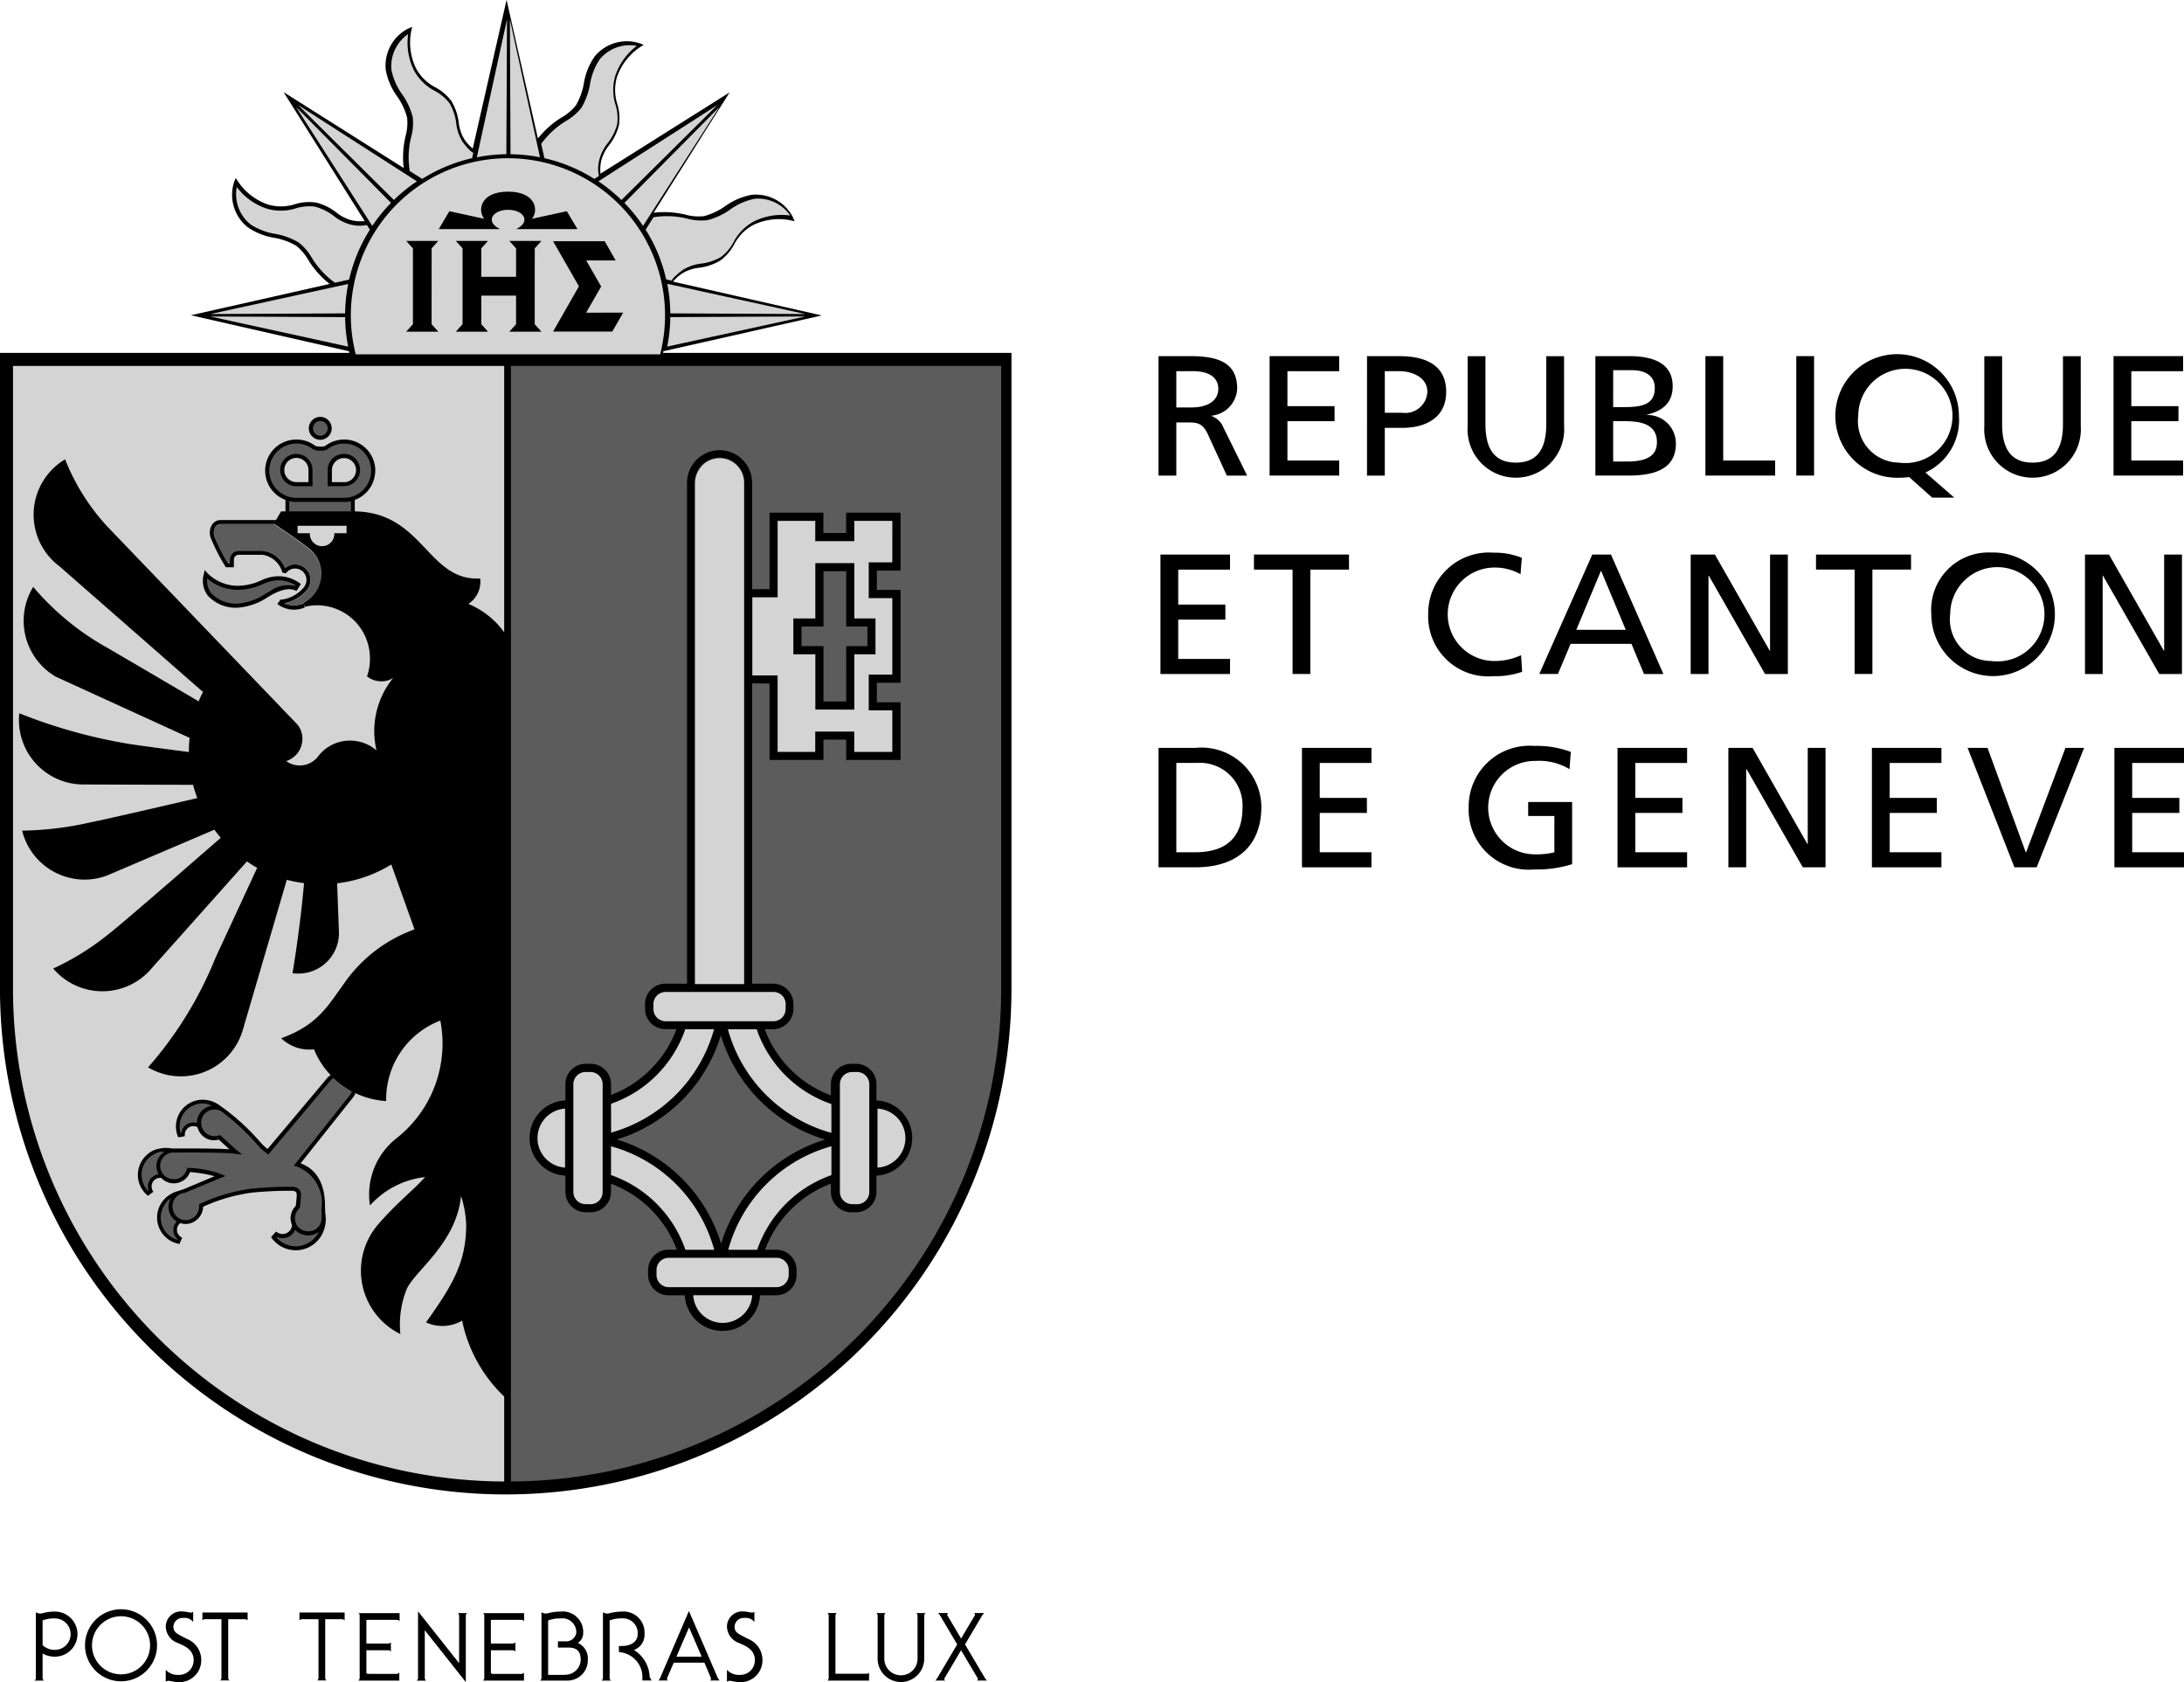 <svg xmlns="http://www.w3.org/2000/svg" width="100" height="77" viewBox="0 0 100 77">
  <g id="Groupe_3" data-name="Groupe 3" transform="translate(-33.501 -60.525)">
    <g id="Groupe_2" data-name="Groupe 2" transform="translate(33.501 60.525)">
      <g id="Groupe_1" data-name="Groupe 1">
        <path id="Tracé_1" data-name="Tracé 1" d="M61.2,73.417a2.1,2.1,0,0,1,.418-.374,1.873,1.873,0,0,1,.777-.261,2.474,2.474,0,0,0,.975-.334A2.216,2.216,0,0,0,64,71.715a2.1,2.1,0,0,1,.862-.885,2.712,2.712,0,0,1,1.726-.219l.18.045-.071-.172a1.9,1.9,0,0,0-1.9-1.039,3,3,0,0,0-1.21.52,3.037,3.037,0,0,1-.966.455,2.262,2.262,0,0,1-.843-.067,4.176,4.176,0,0,0-1.465-.089l3.478-5.508-5.912,3.72a1.981,1.981,0,0,1,.028-.565,1.892,1.892,0,0,1,.363-.733,2.472,2.472,0,0,0,.455-.926,2.2,2.2,0,0,0-.075-.963,2.12,2.12,0,0,1-.016-1.236A2.729,2.729,0,0,1,59.7,62.676l.157-.095-.171-.07a1.9,1.9,0,0,0-2.08.609,2.973,2.973,0,0,0-.488,1.224,2.989,2.989,0,0,1-.362,1,2.277,2.277,0,0,1-.642.55,4.133,4.133,0,0,0-1.1.972l-1.434-6.347-1.549,6.807a1.965,1.965,0,0,1-.384-.422,1.887,1.887,0,0,1-.259-.777,2.484,2.484,0,0,0-.334-.974,2.2,2.2,0,0,0-.733-.629,2.109,2.109,0,0,1-.885-.864,2.73,2.73,0,0,1-.221-1.726l.045-.18-.171.073a1.9,1.9,0,0,0-1.041,1.9,2.978,2.978,0,0,0,.522,1.21,3.03,3.03,0,0,1,.454.966,2.233,2.233,0,0,1-.067.843,4.178,4.178,0,0,0-.087,1.471l-5.5-3.475,3.715,5.906a2.126,2.126,0,0,1-.567-.031,1.854,1.854,0,0,1-.733-.365,2.511,2.511,0,0,0-.927-.454,2.179,2.179,0,0,0-.963.075,2.108,2.108,0,0,1-1.236.016A2.713,2.713,0,0,1,41.28,68.83l-.1-.157-.07.169a1.9,1.9,0,0,0,.61,2.081,2.965,2.965,0,0,0,1.224.488,3.015,3.015,0,0,1,1,.362,2.215,2.215,0,0,1,.55.643,4.168,4.168,0,0,0,.985,1.107l-6.353,1.434,7.238,1.648a1.4,1.4,0,0,0,.023.138l.238,0H60.564l.171,0s.017-.1.028-.14l7.248-1.637Z" transform="translate(-30.385 -60.525)"/>
        <path id="Tracé_2" data-name="Tracé 2" d="M33.5,70.971v29.1a23.157,23.157,0,0,0,46.314,0v-29.1Z" transform="translate(-33.501 -54.815)"/>
        <path id="Tracé_3" data-name="Tracé 3" d="M33.884,99.861V71.355h22.49v51.068a22.56,22.56,0,0,1-22.49-22.562" transform="translate(-33.289 -54.602)" fill="#d4d4d4"/>
        <path id="Tracé_4" data-name="Tracé 4" d="M70.93,99.861a22.558,22.558,0,0,1-22.448,22.562V71.355H70.93Z" transform="translate(-25.089 -54.602)" fill="#5c5c5c"/>
        <line id="Ligne_1" data-name="Ligne 1" transform="translate(38.799 52.514)" fill="none" stroke="#000" stroke-width="1.689"/>
        <path id="Tracé_5" data-name="Tracé 5" d="M56.647,98.251V75.3a1.49,1.49,0,0,0-1.49-1.49,1.492,1.492,0,0,0-1.49,1.49V98.251h.371V75.3a1.118,1.118,0,1,1,2.235,0V98.251Z" transform="translate(-22.21 -53.2)"/>
        <path id="Tracé_6" data-name="Tracé 6" d="M43.9,77.933a1.653,1.653,0,0,0-.989-.309,1.916,1.916,0,0,0-.769.193,2.63,2.63,0,0,1-1.067.245,1.96,1.96,0,0,1-1.392-.584l-.121-.137-.039.179a1.121,1.121,0,0,0,.188,1A1.752,1.752,0,0,0,41,79.068a2.819,2.819,0,0,0,1.445-.485c.065-.039.126-.073.183-.106.648-.353.92-.259,1.05-.216l.022.009.07.023.037-.062.113-.177.043-.071Z" transform="translate(-30.189 -51.245)"/>
        <path id="Tracé_7" data-name="Tracé 7" d="M43.128,73.871a.52.52,0,0,0,.37-.155.513.513,0,0,0,.154-.37.523.523,0,1,0-1.047,0,.507.507,0,0,0,.154.37.517.517,0,0,0,.37.155" transform="translate(-28.464 -53.738)"/>
        <line id="Ligne_2" data-name="Ligne 2" x1="2.321" y2="2.296" transform="translate(17.919 54.697)" fill="none" stroke="#4d4d4d" stroke-width="0.074"/>
        <path id="Tracé_8" data-name="Tracé 8" d="M66.05,95.395a1.7,1.7,0,0,0-1.134-.5v-.747a.933.933,0,0,0-.932-.93h-.222a.932.932,0,0,0-.932.93v.514A5.142,5.142,0,0,1,59.8,91.633h.381a.931.931,0,0,0,.932-.93v-.224a.933.933,0,0,0-.932-.93H55.25a.932.932,0,0,0-.93.93V90.7a.928.928,0,0,0,.93.93h.511a5.159,5.159,0,0,1-3,3.016v-.5a.932.932,0,0,0-.932-.93h-.224a.936.936,0,0,0-.932.93v.747a1.724,1.724,0,0,0,0,3.444v.747a.936.936,0,0,0,.932.93h.224a.933.933,0,0,0,.932-.93v-.379a5.156,5.156,0,0,1,3.013,3.023h-.382a.933.933,0,0,0-.932.932v.224a.933.933,0,0,0,.932.93h.746a1.726,1.726,0,0,0,3.447,0h.744a.933.933,0,0,0,.93-.93v-.224a.933.933,0,0,0-.93-.932h-.513a5.167,5.167,0,0,1,3.013-3.023v.379a.933.933,0,0,0,.932.93h.222a.933.933,0,0,0,.932-.93v-.747a1.726,1.726,0,0,0,1.134-2.943" transform="translate(-24.785 -44.518)"/>
        <path id="Tracé_9" data-name="Tracé 9" d="M55.2,100a1.351,1.351,0,0,1-1.35-1.267h2.7A1.355,1.355,0,0,1,55.2,100" transform="translate(-22.109 -39.439)" fill="#d4d4d4"/>
        <path id="Tracé_10" data-name="Tracé 10" d="M50.543,95.929a1.353,1.353,0,0,1,0-2.7Z" transform="translate(-24.67 -42.478)" fill="#d4d4d4"/>
        <path id="Tracé_11" data-name="Tracé 11" d="M51.435,94.3a5.515,5.515,0,0,0,3.4-3.413h1.317a6.792,6.792,0,0,1-4.713,4.733Z" transform="translate(-23.458 -43.77)" fill="#d4d4d4"/>
        <path id="Tracé_12" data-name="Tracé 12" d="M56.365,91.074a7.159,7.159,0,0,0,4.773,4.765,7.171,7.171,0,0,0-4.762,4.769A7.168,7.168,0,0,0,51.6,95.835a7.162,7.162,0,0,0,4.762-4.761" transform="translate(-23.358 -43.671)" fill="#5c5c5c"/>
        <path id="Tracé_13" data-name="Tracé 13" d="M51.435,95.662V94.34a6.772,6.772,0,0,1,4.725,4.738H54.84a5.536,5.536,0,0,0-3.4-3.416" transform="translate(-23.458 -41.866)" fill="#d4d4d4"/>
        <path id="Tracé_14" data-name="Tracé 14" d="M59.6,95.662a5.54,5.54,0,0,0-3.4,3.416H54.876A6.766,6.766,0,0,1,59.6,94.34Z" transform="translate(-21.531 -41.866)" fill="#d4d4d4"/>
        <path id="Tracé_15" data-name="Tracé 15" d="M59.605,95.631a6.776,6.776,0,0,1-4.739-4.741h1.319a5.508,5.508,0,0,0,3.42,3.422Z" transform="translate(-21.537 -43.77)" fill="#d4d4d4"/>
        <path id="Tracé_16" data-name="Tracé 16" d="M36.007,109.648a1.649,1.649,0,1,1,1.65,1.648,1.649,1.649,0,0,1-1.65-1.648m1.65,1.33a1.33,1.33,0,1,0-1.331-1.33,1.33,1.33,0,0,0,1.331,1.33" transform="translate(-32.114 -34.328)"/>
        <path id="Tracé_17" data-name="Tracé 17" d="M42.329,108.094v.357a.4.4,0,0,1,.089-.051H43.2v2.71c0,.03-.053.093-.053.093h.412s-.051-.065-.051-.093V108.4h.8a.442.442,0,0,1,.089.051v-.357Z" transform="translate(-28.617 -34.275)"/>
        <path id="Tracé_18" data-name="Tracé 18" d="M39.468,108.094v.357a.4.4,0,0,1,.089-.051h.783v2.71c0,.03-.053.093-.053.093H40.7s-.051-.065-.051-.093V108.4h.8a.4.4,0,0,1,.089.051v-.357Z" transform="translate(-30.2 -34.275)"/>
        <path id="Tracé_19" data-name="Tracé 19" d="M44.5,108.42h1.35c.03,0,.1.054.1.054v-.362l-1.518,0v0H44.07s.051.057.051.09v2.9a.3.3,0,0,1-.051.1H44.4l1.536,0v-.363s-.067.054-.1.054H44.494a.232.232,0,0,1-.065-.033v-1.047h1.022c.031,0,.1.053.1.053v-.412a.326.326,0,0,1-.1.051H44.429v-1.08Z" transform="translate(-27.653 -34.265)"/>
        <path id="Tracé_20" data-name="Tracé 20" d="M48.112,108.42h1.35c.03,0,.1.054.1.054v-.362l-1.518,0v0h-.359s.053.057.053.09v2.9c0,.028-.054.1-.054.1h.336l1.536,0v-.363s-.067.054-.1.054h-1.35a.232.232,0,0,1-.065-.033v-1.047h1.022c.031,0,.1.053.1.053v-.412a.326.326,0,0,1-.1.051H48.04v-1.08Z" transform="translate(-25.564 -34.265)"/>
        <path id="Tracé_21" data-name="Tracé 21" d="M47.978,108.142h-.359s.053.067.053.1v2.193l-1.881-2.375v3.074c0,.03-.053.1-.053.1h.413a.29.29,0,0,1-.051-.1v-2.207l1.878,2.372v-3.057c0-.03.054-.1.054-.1Z" transform="translate(-26.65 -34.296)"/>
        <path id="Tracé_22" data-name="Tracé 22" d="M35.452,108.066a2.254,2.254,0,0,0-.572.076.415.415,0,0,1-.12.016.377.377,0,0,1-.084-.016,1.052,1.052,0,0,1-.1-.043v3.029c0,.029-.053.1-.053.1h.412a.28.28,0,0,1-.051-.1v-1.143a1.1,1.1,0,0,0,.565.146,1.032,1.032,0,0,0,0-2.064m0,1.752a.786.786,0,0,1-.565-.216v-1.129a1.42,1.42,0,0,1,.565-.093.719.719,0,0,1,0,1.438" transform="translate(-32.934 -34.291)"/>
        <path id="Tracé_23" data-name="Tracé 23" d="M39.644,108.547v-.471a.208.208,0,0,1-.1.042c-.048,0-.283-.057-.427-.057a.7.7,0,0,0-.728.7.819.819,0,0,0,.559.749c.241.113.718.27.718.781a.668.668,0,0,1-.705.676.729.729,0,0,1-.573-.233v.545a.288.288,0,0,1,.127-.042c.061,0,.276.061.427.061a1,1,0,0,0,1.072-1,1.038,1.038,0,0,0-.666-.982c-.4-.217-.609-.269-.609-.555a.414.414,0,0,1,.446-.4.5.5,0,0,1,.463.186" transform="translate(-30.799 -34.293)"/>
        <path id="Tracé_24" data-name="Tracé 24" d="M51.083,109.5a.537.537,0,0,0,.242-.455.94.94,0,0,0-1.036-.979,2.267,2.267,0,0,0-.573.076.449.449,0,0,1-.118.014.415.415,0,0,1-.084-.014.954.954,0,0,1-.1-.045v3.029c0,.03-.053.1-.053.1h.412v0h.847a.93.93,0,0,0,.916-.932.783.783,0,0,0-.455-.791m-.6,1.463h-.763v-2.491a1.448,1.448,0,0,1,.565-.093.635.635,0,0,1,.724.666.462.462,0,0,1-.446.381c-.2,0-.23,0-.393,0v.286l.478,0c.492,0,.565.286.565.584a.708.708,0,0,1-.732.659" transform="translate(-24.621 -34.291)"/>
        <path id="Tracé_25" data-name="Tracé 25" d="M53.358,111.044a1.51,1.51,0,0,0-.721-1.219.733.733,0,0,0,.486-.725.963.963,0,0,0-1.031-1.033,2.277,2.277,0,0,0-.573.076.327.327,0,0,1-.2,0,1.051,1.051,0,0,1-.1-.043v3.027c0,.031-.053.1-.053.1h.413s-.053-.067-.053-.1v-2.653a1.426,1.426,0,0,1,.565-.095.671.671,0,0,1,.719.721c0,.34-.3.542-.719.542h-.14v.28a1.149,1.149,0,0,1,1.075,1.2v.1h.421a.908.908,0,0,1-.09-.176" transform="translate(-23.612 -34.291)"/>
        <path id="Tracé_26" data-name="Tracé 26" d="M55.553,111.131l-1.328-3.082L52.9,111.131a.568.568,0,0,1-.071.1h.427s-.045-.056-.034-.1l.308-.715h1.406l.3.715c.012.04-.033.1-.033.1h.427a.568.568,0,0,1-.071-.1m-1.906-.991.578-1.339.579,1.339Z" transform="translate(-22.681 -34.3)"/>
        <path id="Tracé_27" data-name="Tracé 27" d="M56.1,108.547v-.471a.208.208,0,0,1-.1.042c-.048,0-.283-.057-.429-.057a.7.7,0,0,0-.727.7.819.819,0,0,0,.559.749c.241.113.718.27.718.781a.668.668,0,0,1-.705.676.731.731,0,0,1-.573-.233v.545a.3.3,0,0,1,.127-.042c.061,0,.276.061.427.061a1,1,0,0,0,1.072-1,1.037,1.037,0,0,0-.668-.982c-.4-.217-.609-.269-.609-.555a.415.415,0,0,1,.447-.4.5.5,0,0,1,.463.186" transform="translate(-21.558 -34.293)"/>
        <path id="Tracé_28" data-name="Tracé 28" d="M63.237,111.1l-.92-1.555.791-1.336a.98.98,0,0,1,.084-.1h-.454s.05.062.033.1l-.634,1.067-.631-1.067c-.019-.034.031-.1.031-.1h-.454a.98.98,0,0,1,.084.1l.791,1.336-.92,1.555a.52.52,0,0,1-.084.1h.452s-.053-.061-.031-.1l.761-1.288L62.9,111.1c.022.036-.031.1-.031.1h.454a.465.465,0,0,1-.084-.1" transform="translate(-18.131 -34.266)"/>
        <path id="Tracé_29" data-name="Tracé 29" d="M61.415,110.2a1.066,1.066,0,1,1-2.133,0v-1.988c0-.031-.053-.1-.053-.1h.413s-.054.065-.054.1V110.2a.76.76,0,1,0,1.521,0h0v-1.988c0-.031-.051-.1-.051-.1h.413s-.054.065-.054.1Z" transform="translate(-19.097 -34.266)"/>
        <path id="Tracé_30" data-name="Tracé 30" d="M59.593,110.886H58.155v-2.678c0-.031.053-.1.053-.1h-.413s.051.065.051.1V111.1c0,.031-.053.1-.053.1h1.9v-.359s-.065.051-.1.051" transform="translate(-19.902 -34.265)"/>
        <rect id="Rectangle_1" data-name="Rectangle 1" width="2.807" height="0.539" transform="translate(13.258 22.901)" fill="#5c5c5c"/>
        <path id="Tracé_31" data-name="Tracé 31" d="M60.007,75.65v.932H58.966V75.65H56.5v3.5l-1.154.006v4.307l1.154.008v3.5h2.468v-.932h1.041v.932H62.5V84.331H61.414v-.895H62.5V79.19H61.414V78.3H62.5V75.65Z" transform="translate(-21.265 -52.181)"/>
        <path id="Tracé_32" data-name="Tracé 32" d="M61.991,77.791h-1.08V79.43h1.08v3.5h-1.08v1.639h1.08v1.9H60.248v-.93H58.462v.93H56.739v-3.5H55.581V79.392h1.159v-3.5h1.723v.93h1.786v-.93h1.743Z" transform="translate(-21.134 -52.048)" fill="#d4d4d4"/>
        <path id="Tracé_33" data-name="Tracé 33" d="M59.58,79.671V77.138H57.794v2.533H56.788V81.31h1.007v2.533H59.58V81.31h.968V79.671Z" transform="translate(-20.462 -51.359)"/>
        <path id="Tracé_34" data-name="Tracé 34" d="M59.075,83.339H58.034V80.805H57.028V79.91h1.007V77.377h1.041V79.91h.969v.895h-.969Z" transform="translate(-20.329 -51.227)" fill="#5c5c5c"/>
        <path id="Tracé_35" data-name="Tracé 35" d="M53.9,98.12V75.168a1.177,1.177,0,0,1,.342-.791,1.118,1.118,0,0,1,1.907.791V98.12Z" transform="translate(-22.079 -53.069)" fill="#d4d4d4"/>
        <path id="Tracé_36" data-name="Tracé 36" d="M58.716,98.2a.562.562,0,0,1-.559-.558V92.708a.562.562,0,0,1,.559-.558h.224a.552.552,0,0,1,.4.165.559.559,0,0,1,.163.393v4.938a.56.56,0,0,1-.559.558Z" transform="translate(-19.7 -43.075)" fill="#d4d4d4"/>
        <path id="Tracé_37" data-name="Tracé 37" d="M59.26,95.929v-2.7a1.352,1.352,0,0,1,0,2.7" transform="translate(-19.082 -42.478)" fill="#d4d4d4"/>
        <path id="Tracé_38" data-name="Tracé 38" d="M50.891,98.2a.56.56,0,0,1-.559-.558V92.708a.562.562,0,0,1,.559-.558h.224a.559.559,0,0,1,.558.558v4.938a.559.559,0,0,1-.558.558Z" transform="translate(-24.08 -43.075)" fill="#d4d4d4"/>
        <path id="Tracé_39" data-name="Tracé 39" d="M58.731,90.569a.56.56,0,0,1-.559.559H53.237a.562.562,0,0,1-.559-.559v-.224a.559.559,0,0,1,.559-.558h4.935a.557.557,0,0,1,.4.163.565.565,0,0,1,.163.395Z" transform="translate(-22.76 -44.376)" fill="#d4d4d4"/>
        <path id="Tracé_40" data-name="Tracé 40" d="M52.77,98.188a.557.557,0,0,1,.558-.559h4.936a.553.553,0,0,1,.395.163.56.56,0,0,1,.163.4v.224a.558.558,0,0,1-.558.558H53.328a.557.557,0,0,1-.558-.558Z" transform="translate(-22.709 -40.049)" fill="#d4d4d4"/>
        <path id="Tracé_41" data-name="Tracé 41" d="M42.475,78.175l-.188.109a2.631,2.631,0,0,1-1.351.458,1.578,1.578,0,0,1-1.143-.478.9.9,0,0,1-.179-.673,2.125,2.125,0,0,0,1.4.517,2.805,2.805,0,0,0,1.137-.258,1.742,1.742,0,0,1,.7-.179,1.542,1.542,0,0,1,.8.222l-.025.039a1.41,1.41,0,0,0-1.149.242" transform="translate(-30.122 -51.107)" fill="#5c5c5c"/>
        <path id="Tracé_42" data-name="Tracé 42" d="M42.725,73.281a.345.345,0,0,1,.1-.239.345.345,0,0,1,.478,0,.345.345,0,0,1,.1.239.337.337,0,1,1-.674,0" transform="translate(-28.397 -53.671)" fill="#5c5c5c"/>
        <path id="Tracé_43" data-name="Tracé 43" d="M46.359,74.918a1.427,1.427,0,0,0-1.427-1.427,1.443,1.443,0,0,0-.862.289.33.33,0,0,1-.194.033H43.84a.525.525,0,0,1-.233-.034,1.4,1.4,0,0,0-.861-.287,1.426,1.426,0,0,0-.5,2.763v.556h.186v-.5a1.381,1.381,0,0,0,.311.036h2.185a1.431,1.431,0,0,0,.306-.033v.5h.186v-.558a1.428,1.428,0,0,0,.935-1.339" transform="translate(-29.175 -53.37)"/>
        <path id="Tracé_44" data-name="Tracé 44" d="M44.865,76.094H42.68a1.242,1.242,0,0,1,0-2.484,1.216,1.216,0,0,1,.747.25.652.652,0,0,0,.346.073H43.8a.494.494,0,0,0,.309-.068,1.257,1.257,0,0,1,.752-.255,1.241,1.241,0,0,1,1.241,1.243,1.243,1.243,0,0,1-1.241,1.241" transform="translate(-29.108 -53.304)" fill="#5c5c5c"/>
        <path id="Tracé_45" data-name="Tracé 45" d="M42.5,73.915a.74.74,0,0,0-.739.741.74.74,0,0,0,.739.739l.648,0h.092v-.736a.74.74,0,0,0-.739-.741" transform="translate(-28.93 -53.136)"/>
        <path id="Tracé_46" data-name="Tracé 46" d="M43.9,73.915a.742.742,0,0,0-.741.741v.736h.093l.648,0a.74.74,0,0,0,0-1.48" transform="translate(-28.155 -53.136)"/>
        <path id="Tracé_47" data-name="Tracé 47" d="M42.988,75.14c-.179,0-.553,0-.553,0a.554.554,0,0,1-.553-.555.553.553,0,1,1,1.106,0Z" transform="translate(-28.864 -53.069)" fill="#d4d4d4"/>
        <path id="Tracé_48" data-name="Tracé 48" d="M43.838,75.142l-.553,0v-.55a.553.553,0,1,1,.553.553" transform="translate(-28.088 -53.069)" fill="#d4d4d4"/>
        <path id="Tracé_49" data-name="Tracé 49" d="M59.405,70.273l-6.182-.031a7.4,7.4,0,0,0-.138-1.353Z" transform="translate(-22.532 -55.897)" fill="#d4d4d4"/>
        <path id="Tracé_50" data-name="Tracé 50" d="M52.682,69.121a7.312,7.312,0,0,0-.854-1.052l4.348-4.39Z" transform="translate(-23.239 -58.779)" fill="#d4d4d4"/>
        <path id="Tracé_51" data-name="Tracé 51" d="M56.51,63.621,52.119,67.97a7.379,7.379,0,0,0-1.055-.857Z" transform="translate(-23.665 -58.812)" fill="#d4d4d4"/>
        <path id="Tracé_52" data-name="Tracé 52" d="M50.537,65.317a2.393,2.393,0,0,0,.693-.6,3.239,3.239,0,0,0,.39-1.069,2.858,2.858,0,0,1,.449-1.149,1.78,1.78,0,0,1,1.695-.61,2.839,2.839,0,0,0-.985,1.368,2.25,2.25,0,0,0,.011,1.333,2.039,2.039,0,0,1,.073.887,2.369,2.369,0,0,1-.426.856,2,2,0,0,0-.4.814,1.559,1.559,0,0,0-.009.7l-.211.132a7.3,7.3,0,0,0-2.283-.948l-.149-.655a3.937,3.937,0,0,1,1.149-1.058" transform="translate(-24.605 -59.789)" fill="#d4d4d4"/>
        <path id="Tracé_53" data-name="Tracé 53" d="M49.847,67.409a7.476,7.476,0,0,0-1.35-.14L48.469,61.1Z" transform="translate(-25.122 -60.209)" fill="#d4d4d4"/>
        <path id="Tracé_54" data-name="Tracé 54" d="M48.88,61.095l-.03,6.174a7.3,7.3,0,0,0-1.351.143Z" transform="translate(-25.665 -60.21)" fill="#d4d4d4"/>
        <path id="Tracé_55" data-name="Tracé 55" d="M45.9,66.233a2.373,2.373,0,0,0,.067-.912,3.186,3.186,0,0,0-.48-1.031,2.874,2.874,0,0,1-.494-1.129,1.782,1.782,0,0,1,.766-1.631,2.85,2.85,0,0,0,.27,1.665,2.263,2.263,0,0,0,.952.935,2.057,2.057,0,0,1,.679.575,2.36,2.36,0,0,1,.3.907,2.016,2.016,0,0,0,.294.854c.294.385.41.461.488.5l-.056.245a7.355,7.355,0,0,0-2.283.948l-.57-.36a3.878,3.878,0,0,1,.064-1.564" transform="translate(-27.071 -59.969)" fill="#d4d4d4"/>
        <path id="Tracé_56" data-name="Tracé 56" d="M47.728,67.112a7.338,7.338,0,0,0-1.053.854l-4.386-4.345Z" transform="translate(-28.639 -58.811)" fill="#d4d4d4"/>
        <path id="Tracé_57" data-name="Tracé 57" d="M42.229,63.68l4.346,4.386a7.288,7.288,0,0,0-.857,1.055Z" transform="translate(-28.672 -58.779)" fill="#d4d4d4"/>
        <path id="Tracé_58" data-name="Tracé 58" d="M46.012,68.894a7.525,7.525,0,0,0-.141,1.347l-6.168.03Z" transform="translate(-30.069 -55.895)" fill="#d4d4d4"/>
        <path id="Tracé_59" data-name="Tracé 59" d="M39.7,69.861l6.171.03a7.4,7.4,0,0,0,.14,1.35Z" transform="translate(-30.069 -55.373)" fill="#d4d4d4"/>
        <path id="Tracé_60" data-name="Tracé 60" d="M45.636,70.274l-.646.146a3.885,3.885,0,0,1-1.069-1.157,2.386,2.386,0,0,0-.6-.691,3.193,3.193,0,0,0-1.069-.391,2.84,2.84,0,0,1-1.148-.447,1.778,1.778,0,0,1-.612-1.695,2.849,2.849,0,0,0,1.368.985,2.269,2.269,0,0,0,1.334-.011,2.035,2.035,0,0,1,.887-.075,2.419,2.419,0,0,1,.856.426,2.017,2.017,0,0,0,.812.4,1.555,1.555,0,0,0,.7.009l.137.217a7.313,7.313,0,0,0-.951,2.288" transform="translate(-29.651 -57.475)" fill="#d4d4d4"/>
        <path id="Tracé_61" data-name="Tracé 61" d="M44.018,74.166a7.193,7.193,0,1,1,14.161-1.785,7.241,7.241,0,0,1-.224,1.785Z" transform="translate(-27.729 -57.944)" fill="#d4d4d4"/>
        <path id="Tracé_62" data-name="Tracé 62" d="M52.45,67.8l.357-.569a3.876,3.876,0,0,1,1.56.065,2.4,2.4,0,0,0,.912.067,3.163,3.163,0,0,0,1.03-.478,2.868,2.868,0,0,1,1.132-.5,1.784,1.784,0,0,1,1.629.766,2.855,2.855,0,0,0-1.665.272,2.246,2.246,0,0,0-.934.951,2.062,2.062,0,0,1-.576.679,2.37,2.37,0,0,1-.906.3,1.982,1.982,0,0,0-.854.3c-.373.283-.457.4-.5.48l-.245-.057A7.239,7.239,0,0,0,52.45,67.8" transform="translate(-22.887 -57.285)" fill="#d4d4d4"/>
        <path id="Tracé_63" data-name="Tracé 63" d="M53.083,71.24a7.264,7.264,0,0,0,.141-1.35l6.181-.03Z" transform="translate(-22.533 -55.373)" fill="#d4d4d4"/>
        <path id="Tracé_64" data-name="Tracé 64" d="M49.923,67.889h2.807l-.488-.82-1.6.348c.3-.332.236-1.238-1.086-1.244H49.55c-1.322.006-1.384.912-1.086,1.244l-1.6-.348-.486.82h2.807c-.708-.346-.337-.882.368-.884s1.076.537.37.884" transform="translate(-26.289 -57.4)"/>
        <path id="Tracé_65" data-name="Tracé 65" d="M46.589,67.967l.306-.342H45.425l.308.342v3.47l-.308.342h1.469l-.306-.342Z" transform="translate(-26.826 -56.596)"/>
        <path id="Tracé_66" data-name="Tracé 66" d="M50.494,67.967l.308-.342H49.331l.308.342v1.3H48.046v-1.3l.306-.342H46.881l.308.342v3.47l-.308.342h1.471l-.306-.342V70.13h1.592v1.308l-.308.342H50.8l-.308-.342Z" transform="translate(-26.009 -56.596)"/>
        <path id="Tracé_67" data-name="Tracé 67" d="M51.249,70.908l.688-1.2-.685-1.193H52.6l-.5-.879-2.364,0L50.918,69.7l-1.182,2.072h2.709l.5-.868Z" transform="translate(-24.411 -56.593)"/>
        <path id="Tracé_68" data-name="Tracé 68" d="M47.3,92.364a.753.753,0,0,0-1.059.042c-.124.157-2.353,2.8-2.737,3.259a2.466,2.466,0,0,1-.306-.281,10.3,10.3,0,0,0-1.747-1.614l-.034-.016a1.353,1.353,0,0,0-.831-.343,1.225,1.225,0,0,0-1.2,1.654l.025.064.067-.009.165-.026.07-.014v-.071a.4.4,0,0,1,.13-.29.389.389,0,0,1,.452-.051.815.815,0,0,0,.216.377.758.758,0,0,0,.758.189l.485.443c-.791-.047-2.4-.034-2.5-.034a.791.791,0,0,0-.121,0,1.515,1.515,0,0,0-.867.092,1.278,1.278,0,0,0-.629.7,1.221,1.221,0,0,0,.34,1.33l.051.043.054-.04.134-.1.056-.042-.033-.062a.406.406,0,0,1-.022-.322.392.392,0,0,1,.419-.252.788.788,0,0,0,.368.222.8.8,0,0,0,.6-.079.786.786,0,0,0,.348-.409,5.751,5.751,0,0,1,1.123.188l-1.413.595c-.118.04-.16.048-.225.076a1.325,1.325,0,0,0-.769.514A1.228,1.228,0,0,0,39.4,100l.067.012.028-.062.067-.151.03-.067-.059-.039a.4.4,0,0,1-.174-.269.386.386,0,0,1,.148-.368.76.76,0,0,0,.318.039.815.815,0,0,0,.727-.786l.016-.006a7.816,7.816,0,0,1,2.293-.649c.926-.078,1.409-.076,1.67-.075H44.6a.288.288,0,0,1,.2.054.174.174,0,0,1,.039.127c0,.127-.033.413-.043.508a.788.788,0,0,0-.174.873.43.43,0,0,1-.315.4.436.436,0,0,1-.351-.051l-.067-.042-.053.061-.124.138-.05.057.047.059a1.362,1.362,0,0,0,2.268-.149,1.518,1.518,0,0,0,.166-1.016c0-.11-.009-.258-.009-.311,0-1.275-.587-1.772-1.118-1.965l2.436-3.062,0,0,0,0a.67.67,0,0,0-.16-.893" transform="translate(-31.252 -43.066)"/>
        <path id="Tracé_69" data-name="Tracé 69" d="M42.847,97.517a1.169,1.169,0,0,1-1.2-.365l.022-.023a.636.636,0,0,0,.429.036.615.615,0,0,0,.405-.36l0,0a.822.822,0,0,0,1.044.121.571.571,0,0,0,.045-.036c-.011.025-.023.048-.036.071a1.172,1.172,0,0,1-.715.553" transform="translate(-28.992 -40.504)" fill="#5c5c5c"/>
        <path id="Tracé_70" data-name="Tracé 70" d="M38.878,95.762H38.87a.609.609,0,0,0-.185,1.2.607.607,0,0,0,.747-.43l.02-.073.076.006a4.79,4.79,0,0,1,1.477.283l.2.087-.2.082-1.671.691a.62.62,0,0,0-.55.687.612.612,0,0,0,.655.559A.632.632,0,0,0,40,98.183v-.061l.056-.025.07-.028a8,8,0,0,1,2.35-.663c.934-.079,1.44-.076,1.684-.075h.073a.463.463,0,0,1,.336.107.358.358,0,0,1,.093.261c0,.163-.045.545-.048.561l0,.036-.026.022a.6.6,0,0,0-.2.419.609.609,0,0,0,.149.436.649.649,0,0,0,.8.1c.317-.231.275-.522.264-.809a1.317,1.317,0,0,1,0-.146A1.771,1.771,0,0,0,44.468,96.4l-.134-.036.087-.112,2.519-3.166-.008.011a.494.494,0,0,0-.112-.648.571.571,0,0,0-.8.006c-.137.174-2.687,3.2-2.8,3.332l-.054.064L43.1,95.8a2.315,2.315,0,0,1-.4-.356,10.341,10.341,0,0,0-1.7-1.58.621.621,0,0,0-.749.126.612.612,0,0,0,.03.854.606.606,0,0,0,.626.132l.05-.016.037.033.722.657.263.207-.331-.042c-.584-.073-2.734-.054-2.756-.054Z" transform="translate(-30.882 -42.999)" fill="#5c5c5c"/>
        <path id="Tracé_71" data-name="Tracé 71" d="M44.028,79.868l-.039-.188a1.171,1.171,0,0,1-.9,0,1.877,1.877,0,0,0,.968-.534.758.758,0,0,0,.239-.542.705.705,0,0,0-.707-.707.669.669,0,0,0-.455.171,1.276,1.276,0,0,0-1.036-.8H41.029a.4.4,0,0,0-.429.429v.143h-.078a8.27,8.27,0,0,1-.61-1.19.522.522,0,0,1,.033-.474.282.282,0,0,1,.228-.124h2.445l.116-.186H40.173a.469.469,0,0,0-.379.2.7.7,0,0,0-.057.643,8.646,8.646,0,0,0,.654,1.272l.028.045h.368V77.7a.265.265,0,0,1,.065-.182.247.247,0,0,1,.177-.061H42.1a1.107,1.107,0,0,1,.907.814l.163.036a.5.5,0,0,1,.421-.221.524.524,0,0,1,.368.154.517.517,0,0,1,.152.368.571.571,0,0,1-.176.4,1.57,1.57,0,0,1-.966.5h-.048l-.028.039-.061.087-.053.073.07.054a1.255,1.255,0,0,0,1.182.109" transform="translate(-30.078 -52.059)"/>
        <path id="Tracé_72" data-name="Tracé 72" d="M42.553,75.988s1.16.772,1.62,1.142a1.5,1.5,0,0,1-.238,2.482,1.2,1.2,0,0,1-.913.006,1.888,1.888,0,0,0,.968-.534.757.757,0,0,0,.238-.544.705.705,0,0,0-.705-.705.661.661,0,0,0-.455.171,1.276,1.276,0,0,0-1.036-.8H40.964a.4.4,0,0,0-.429.429v.143h-.078a8.043,8.043,0,0,1-.61-1.19.522.522,0,0,1,.033-.474.282.282,0,0,1,.227-.124Z" transform="translate(-30.012 -51.992)" fill="#5c5c5c"/>
        <path id="Tracé_73" data-name="Tracé 73" d="M54.636,80.709a1.206,1.206,0,0,0,.55-1.01,1.227,1.227,0,0,0-.009-.151l-.146,0c-2.285,0-2.532-3.076-5.662-3.076H46.063l-.332.561s1.162.772,1.62,1.142a1.483,1.483,0,0,1,.551,1.163,1.518,1.518,0,0,1-.8,1.328l.037.177a2.254,2.254,0,0,1,.4-.065,2.421,2.421,0,0,1,2.585,2.263,2.463,2.463,0,0,1-.127.983,1.039,1.039,0,0,0,.659.227.918.918,0,0,0,.544-.163,3.857,3.857,0,0,0-.77,3.327,1.849,1.849,0,0,0-1.205-.449,1.825,1.825,0,0,0-1.462.713,1.057,1.057,0,0,1-.848.424,1.041,1.041,0,0,1-.62-.2,1.066,1.066,0,0,0,.741-1.016,1,1,0,0,0-.238-.669l-8.7-9.06a9.88,9.88,0,0,1-1.926-3.069,2.95,2.95,0,0,0-.255,4.9l6.511,5.7.059.042q-.11.214-.2.438c-.127-.075-2.841-1.671-4.15-2.434a12.236,12.236,0,0,1-3.425-2.805,2.963,2.963,0,0,0,1.033,4.11l6.128,2.8a5.52,5.52,0,0,0-.034.623l0,.026c-.259-.033-2.434-.315-2.819-.385a24.13,24.13,0,0,1-4.946-1.389,2.892,2.892,0,0,0-.016.308,2.952,2.952,0,0,0,2.951,2.951l5.022.017a6.276,6.276,0,0,0,.194.607c-.106.023-4.234.988-4.916,1.115a14.754,14.754,0,0,1-3.105.374,2.951,2.951,0,0,0,2.864,2.243,2.921,2.921,0,0,0,1.052-.2l4.888-2.086c.1.138.179.242.292.371l0,0s-4.473,3.9-5.089,4.369A11.952,11.952,0,0,1,35.627,97.4a2.953,2.953,0,0,0,4.522-.025L44.5,92.494l.009.011c.149.1.3.2.458.284l-1.909,4.119a17.511,17.511,0,0,1-3.086,5.016,2.951,2.951,0,0,0,4.343-1.735l2.008-6.85a6,6,0,0,0,.789.152c-.025.3-.188,2.1-.527,4.121a1.921,1.921,0,0,0,.269.019,1.857,1.857,0,0,0,1.858-1.858L48.628,93.5h-.012a6.052,6.052,0,0,0,2.491-.864l1.064,2.971a6.69,6.69,0,0,0-3.012,2.184c-.895,1.191-1.3,2.154-3.091,2.8a1.848,1.848,0,0,0,1.285.519,1.637,1.637,0,0,0,.214-.012,3.826,3.826,0,0,0,3.305,2.37c0-.031,0-.056,0-.085a3.857,3.857,0,0,1,2.481-3.6,5.517,5.517,0,0,1-1.99,5.374,3.272,3.272,0,0,0-1.232,3.091,3.972,3.972,0,0,1,2.519-1.3c-.45.527-1.319,1.2-2.154,2.178a3.234,3.234,0,0,0,1.027,5.008,4.381,4.381,0,0,1,.269-2.008c.325-.848,2.285-2.1,2.509-4.312a4.8,4.8,0,0,1,.236,1.323c0,1.78-.7,2.852-1.839,4.464a1.809,1.809,0,0,0,.746.162,1.787,1.787,0,0,0,.906-.244,6.651,6.651,0,0,0,2.024,3.566V82.15a3.822,3.822,0,0,0-1.735-1.441" transform="translate(-33.191 -53.062)"/>
        <path id="Tracé_74" data-name="Tracé 74" d="M44,76.422h.561v-.41h-2.31v.41h.561a.594.594,0,0,0,1.188,0Z" transform="translate(-28.659 -51.978)" fill="#d4d4d4"/>
        <path id="Tracé_75" data-name="Tracé 75" d="M44,76.422h.561v-.41h-2.31v.41h.561a.594.594,0,0,0,1.188,0Z" transform="translate(-28.659 -51.978)" fill="none" stroke="#000" stroke-width="0.068"/>
        <path id="Tracé_76" data-name="Tracé 76" d="M39.8,93.427a.762.762,0,0,0-.213.553c-.026-.011-.043-.02-.043-.02a.559.559,0,0,0-.494.13.568.568,0,0,0-.18.345l-.028.006A1.055,1.055,0,0,1,39.9,93.077a.914.914,0,0,1,.144.016l.235.087a.809.809,0,0,0-.48.247" transform="translate(-30.571 -42.561)" fill="#5c5c5c"/>
        <path id="Tracé_77" data-name="Tracé 77" d="M38,95.9a.575.575,0,0,0,0,.388l-.022.016a1.06,1.06,0,0,1,.3-1.7.778.778,0,0,1,.168-.073,1.221,1.221,0,0,1,.28-.036.893.893,0,0,0-.34.455.778.778,0,0,0,.076.6l-.087.006A.554.554,0,0,0,38,95.9" transform="translate(-31.192 -41.781)" fill="#5c5c5c"/>
        <path id="Tracé_78" data-name="Tracé 78" d="M38.822,97.408a.564.564,0,0,0,.19.339L39,97.771a1.057,1.057,0,0,1-.562-1.633,1.417,1.417,0,0,1,.089-.123.615.615,0,0,1,.172-.14.781.781,0,0,0,.176.989,1.088,1.088,0,0,0,.1.07.55.55,0,0,0-.149.472" transform="translate(-30.88 -41.016)" fill="#5c5c5c"/>
        <rect id="Rectangle_2" data-name="Rectangle 2" width="0.186" height="51.063" transform="translate(23.179 16.751)"/>
        <path id="Tracé_79" data-name="Tracé 79" d="M67.506,71.031H68.9c1.123,0,2.207.172,2.207,1.48a1.3,1.3,0,0,1-1.173,1.246v.016a.936.936,0,0,1,.553.548L71.563,76.5h-.929l-.873-1.9c-.252-.533-.52-.533-.952-.533H68.32V76.5h-.814Zm.814,2.35h.693c.774,0,1.23-.329,1.23-.854,0-.492-.391-.806-1.14-.806H68.32Z" transform="translate(-14.46 -54.728)"/>
        <path id="Tracé_80" data-name="Tracé 80" d="M70.768,71.031h3.186v.69h-2.37v1.6h2.158v.688H71.584v1.8h2.37v.69H70.768Z" transform="translate(-12.636 -54.728)"/>
        <path id="Tracé_81" data-name="Tracé 81" d="M73.627,71.032h1.49c1.165,0,2.134.391,2.134,1.637,0,1.213-.985,1.645-2.011,1.645h-.8V76.5h-.814Zm.814,2.592h.806a1.012,1.012,0,0,0,1.142-.963c0-.69-.75-.941-1.255-.941h-.693Z" transform="translate(-11.034 -54.727)"/>
        <path id="Tracé_82" data-name="Tracé 82" d="M80.995,74.235a2.213,2.213,0,1,1-4.416,0v-3.2h.815v3.1c0,1.05.342,1.771,1.393,1.771s1.392-.721,1.392-1.771v-3.1h.815Z" transform="translate(-9.379 -54.728)"/>
        <path id="Tracé_83" data-name="Tracé 83" d="M80.33,71.031h1.539c1.181,0,2,.368,2,1.379,0,.752-.457,1.128-1.174,1.3v.016a1.3,1.3,0,0,1,1.32,1.316c0,1.176-1.01,1.457-2.167,1.457H80.33Zm.814,2.335h.447c.791,0,1.459-.07,1.459-.878,0-.649-.578-.814-1.05-.814h-.856Zm0,2.491h.612c.732,0,1.392-.149,1.392-.885,0-.847-.774-.963-1.474-.963h-.53Z" transform="translate(-7.281 -54.728)"/>
        <path id="Tracé_84" data-name="Tracé 84" d="M83.56,71.031h.815v4.778h2.378v.69H83.56Z" transform="translate(-5.474 -54.728)"/>
        <rect id="Rectangle_3" data-name="Rectangle 3" width="0.814" height="5.468" transform="translate(82.248 16.303)"/>
        <path id="Tracé_85" data-name="Tracé 85" d="M90.652,76.6a2.878,2.878,0,0,1-.457.031A2.829,2.829,0,1,1,92.932,73.8,2.634,2.634,0,0,1,91.4,76.392l1.32,1.151H91.709Zm-.457-.659A2.158,2.158,0,1,0,88.322,73.8a1.9,1.9,0,0,0,1.873,2.139" transform="translate(-3.238 -54.761)"/>
        <path id="Tracé_86" data-name="Tracé 86" d="M96.147,74.235a2.213,2.213,0,1,1-4.416,0v-3.2h.815v3.1c0,1.05.342,1.771,1.393,1.771s1.393-.721,1.393-1.771v-3.1h.814Z" transform="translate(-0.874 -54.728)"/>
        <path id="Tracé_87" data-name="Tracé 87" d="M95.54,71.031h3.186v.69H96.353v1.6h2.159v.688H96.353v1.8h2.372v.69H95.54Z" transform="translate(1.234 -54.728)"/>
        <path id="Tracé_88" data-name="Tracé 88" d="M67.564,76.885H70.75v.69H68.378v1.6h2.159v.688H68.378v1.8H70.75v.69H67.564Z" transform="translate(-14.43 -51.498)"/>
        <path id="Tracé_89" data-name="Tracé 89" d="M72.074,77.574H70.307v-.69h4.351v.69H72.888v4.778h-.814Z" transform="translate(-12.891 -51.498)"/>
        <path id="Tracé_90" data-name="Tracé 90" d="M79.646,77.819a2.36,2.36,0,0,0-1.173-.306,2.139,2.139,0,1,0-.042,4.278,2.9,2.9,0,0,0,1.24-.267l.048.761a3.683,3.683,0,0,1-1.3.2,2.75,2.75,0,0,1-3-2.852,2.784,2.784,0,0,1,3.006-2.8,3.249,3.249,0,0,1,1.28.235Z" transform="translate(-10.025 -51.531)"/>
        <path id="Tracé_91" data-name="Tracé 91" d="M81.106,76.885h.856l2.4,5.468h-.888L82.9,80.973H80.112l-.579,1.379h-.854Zm.4.736-1.132,2.71h2.265Z" transform="translate(-8.199 -51.498)"/>
        <path id="Tracé_92" data-name="Tracé 92" d="M83.125,76.885h1.109l2.509,4.4h.016v-4.4h.815v5.468H86.53l-2.574-4.5H83.94v4.5h-.815Z" transform="translate(-5.713 -51.498)"/>
        <path id="Tracé_93" data-name="Tracé 93" d="M88.538,77.574H86.77v-.69h4.351v.69H89.352v4.778h-.814Z" transform="translate(-3.619 -51.498)"/>
        <path id="Tracé_94" data-name="Tracé 94" d="M92.906,76.825a2.829,2.829,0,1,1-2.737,2.827,2.623,2.623,0,0,1,2.737-2.827m0,4.966a2.158,2.158,0,1,0-1.873-2.139,1.9,1.9,0,0,0,1.873,2.139" transform="translate(-1.738 -51.531)"/>
        <path id="Tracé_95" data-name="Tracé 95" d="M94.7,76.885H95.8l2.51,4.4h.016v-4.4h.815v5.468H98.1l-2.574-4.5h-.016v4.5H94.7Z" transform="translate(0.766 -51.498)"/>
        <path id="Tracé_96" data-name="Tracé 96" d="M67.506,82.589h1.678a2.743,2.743,0,0,1,3.03,2.687c0,1.831-1.157,2.78-3.03,2.78H67.506Zm.814,4.778h.856c1.4,0,2.175-.649,2.175-2.06a1.947,1.947,0,0,0-2.077-2.03H68.32Z" transform="translate(-14.459 -48.351)"/>
        <path id="Tracé_97" data-name="Tracé 97" d="M71.718,82.588H74.9v.69H72.532v1.6h2.159v.688H72.532v1.8H74.9v.69H71.718Z" transform="translate(-12.104 -48.351)"/>
        <path id="Tracé_98" data-name="Tracé 98" d="M81.223,83.594a2.706,2.706,0,0,0-1.564-.376,2.138,2.138,0,1,0-.04,4.276,3.433,3.433,0,0,0,.912-.093V85.74h-1.2V85.1h2.013v2.844a5.366,5.366,0,0,1-1.737.242,2.75,2.75,0,0,1-3-2.85,2.785,2.785,0,0,1,3.007-2.805,4.426,4.426,0,0,1,1.67.275Z" transform="translate(-9.36 -48.384)"/>
        <path id="Tracé_99" data-name="Tracé 99" d="M80.98,82.588h3.186v.69H81.794v1.6h2.159v.688H81.794v1.8h2.372v.69H80.98Z" transform="translate(-6.918 -48.351)"/>
        <path id="Tracé_100" data-name="Tracé 100" d="M84.231,82.588H85.34l2.509,4.4h.016v-4.4h.815v5.468H87.638l-2.575-4.5h-.016v4.5h-.815Z" transform="translate(-5.093 -48.351)"/>
        <path id="Tracé_101" data-name="Tracé 101" d="M88.417,82.588H91.6v.69h-2.37v1.6H91.39v.688H89.232v1.8H91.6v.69H88.417Z" transform="translate(-2.707 -48.351)"/>
        <path id="Tracé_102" data-name="Tracé 102" d="M94.4,88.056H93.382l-2.144-5.468h.912L93.9,87.367h.017l1.8-4.778h.854Z" transform="translate(-1.146 -48.351)"/>
        <path id="Tracé_103" data-name="Tracé 103" d="M95.566,82.588h3.186v.69H96.38v1.6h2.159v.688H96.38v1.8h2.372v.69H95.566Z" transform="translate(1.248 -48.351)"/>
      </g>
    </g>
  </g>
</svg>
